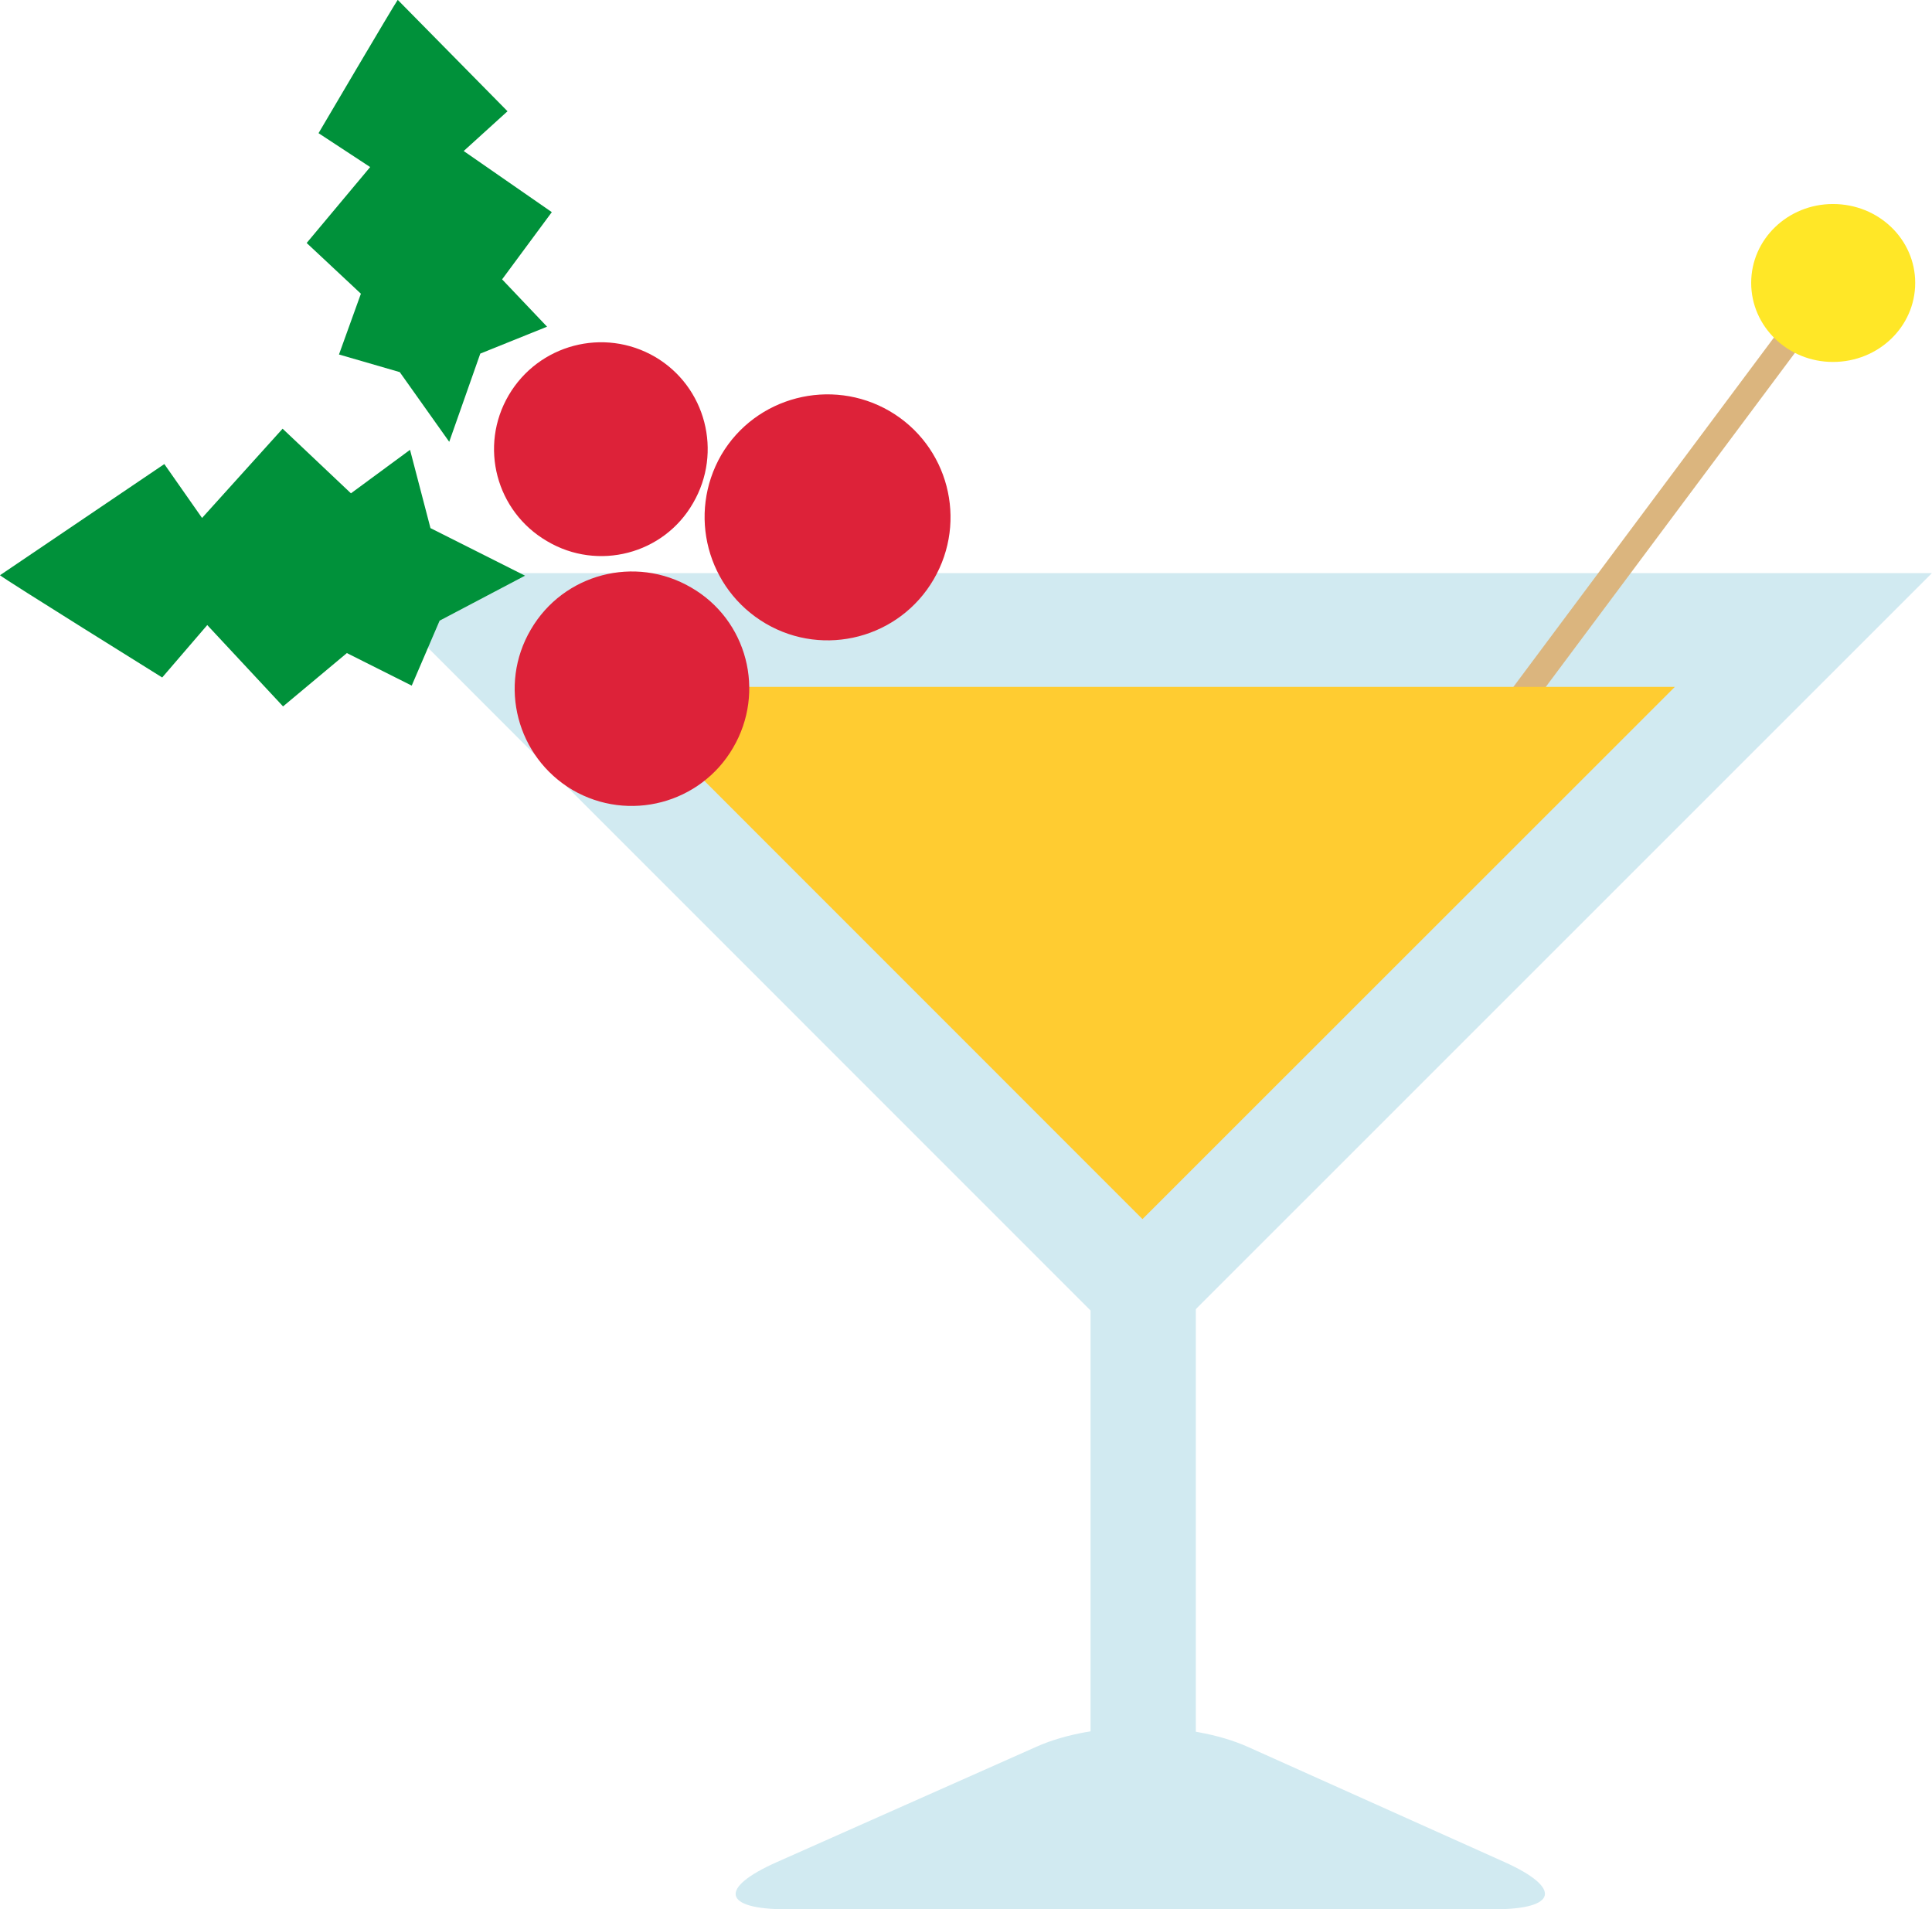 <?xml version="1.0" encoding="UTF-8"?><svg xmlns="http://www.w3.org/2000/svg" xmlns:xlink="http://www.w3.org/1999/xlink" height="156.5" preserveAspectRatio="xMidYMid meet" version="1.0" viewBox="0.8 0.8 158.4 156.5" width="158.4" zoomAndPan="magnify"><g><g><g><g fill="#D1EAF1"><g id="change1_2"><path d="M90.212 95.472H98.842V148.8H90.212z"/><path d="M29.769 47.783L94.47 112.494 159.194 47.783z"/></g><g id="change1_1"><path d="M103.124,144.015c-4.759-2.137-12.552-2.15-17.319-0.031l-21.343,9.484 c-4.767,2.121-4.399,3.855,0.817,3.855h58.015c5.217,0,5.592-1.748,0.832-3.883L103.124,144.015z"/></g></g><g id="change2_1"><path d="M121.59 65.083L119.886 63.805 147.56 26.702 149.265 27.98z" fill="#DBB57E"/></g><g id="change3_1"><path d="M157.823,23.989c0,3.584-3.001,6.483-6.744,6.483c-3.703,0-6.704-2.899-6.704-6.483 c0-3.575,3.001-6.464,6.704-6.464C154.822,17.524,157.823,20.414,157.823,23.989z" fill="#FFE727"/></g></g><g id="change4_1"><path d="M50.847 57.109L94.47 100.741 138.119 57.109z" fill="#FFCC31"/></g></g><g><g><g><g fill="#DD2239" id="change5_1"><path d="M57.471,48.968c4.585,2.649,6.132,8.54,3.427,13.143c-2.668,4.576-8.558,6.122-13.152,3.454 c-4.576-2.704-6.113-8.576-3.427-13.151C46.987,47.829,52.877,46.282,57.471,48.968z"/><path d="M73.735,34.5c4.816,2.816,6.427,8.985,3.612,13.801c-2.797,4.797-8.965,6.427-13.763,3.621 c-4.815-2.825-6.446-8.975-3.648-13.828C62.75,33.306,68.937,31.713,73.735,34.5z"/><path d="M54.507,30.055c4.159,2.445,5.557,7.808,3.112,11.994c-2.408,4.195-7.798,5.585-11.957,3.121 c-4.195-2.436-5.604-7.789-3.158-11.966C44.949,29.036,50.302,27.61,54.507,30.055z"/></g></g></g><g id="change6_2"><path d="M33.409,0.788c-0.306,0.417-6.493,10.929-6.493,10.929l4.233,2.778l-5.206,6.224l4.446,4.159 l-1.797,4.983l4.983,1.445l4.056,5.714l2.547-7.233l5.474-2.205l-3.686-3.88l4.075-5.511l-7.224-5.01l3.593-3.26L33.409,0.788z" fill="#00913A"/></g><g id="change6_1"><path d="M0.798,47.958c0.472,0.398,13.3,8.382,13.3,8.382l3.695-4.297l6.214,6.668l5.233-4.372l5.316,2.668 l2.288-5.326l7.002-3.687l-7.752-3.899l-1.676-6.418l-4.844,3.566l-5.604-5.298l-6.604,7.317l-3.093-4.418L0.798,47.958z" fill="#00913A"/></g></g></g></svg>
